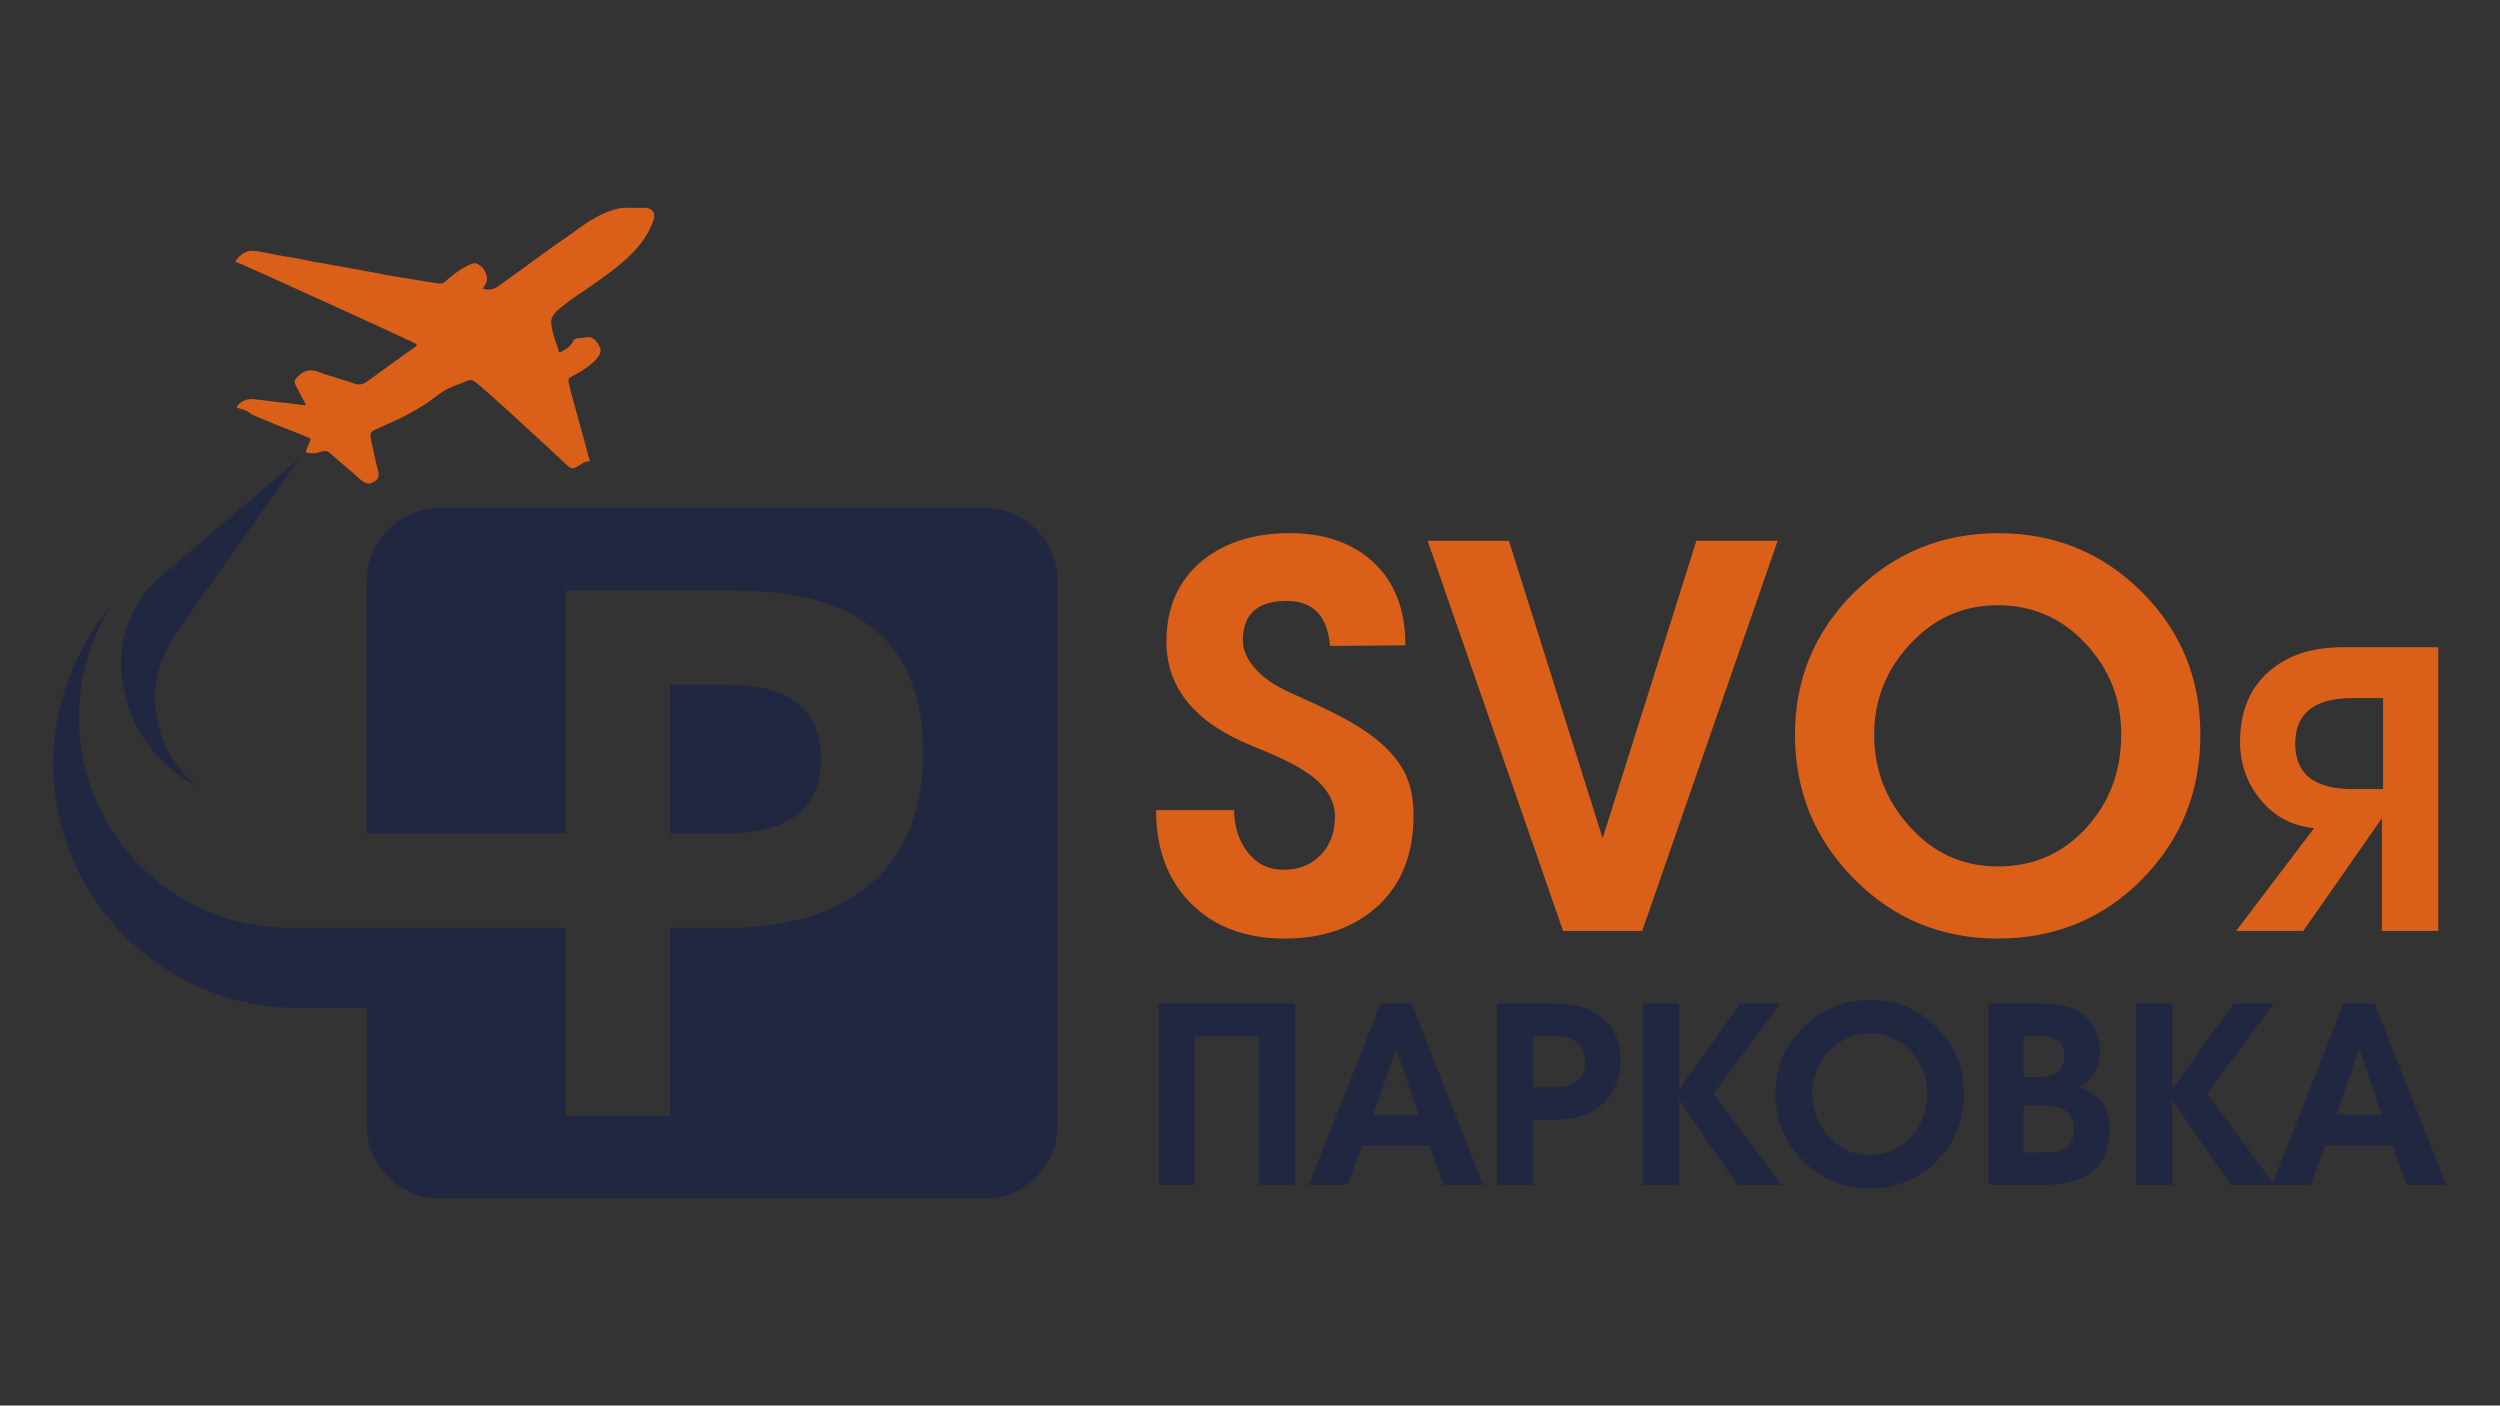 <?xml version="1.0" encoding="UTF-8"?> <svg xmlns="http://www.w3.org/2000/svg" xmlns:xlink="http://www.w3.org/1999/xlink" version="1.1" id="Слой_1" x="0px" y="0px" viewBox="0 0 1366 768" style="enable-background:new 0 0 1366 768;" xml:space="preserve"><rect x="0" y="0" width="1366" height="768" fill="#333333" stroke="none"/> <style type="text/css"> .st0{fill:#212740;} .st1{fill:none;stroke:#FFFFFF;stroke-width:53.296;stroke-miterlimit:10;} .st2{fill:#DA601A;} </style> <path class="st0" d="M107.91,429.73c-24.77-12.64-41.75-38.39-41.75-68.1c0-0.13,0-0.26,0-0.39c0.09-18.25,8.76-35.41,22.67-47.23 l74.84-63.55l-67.64,95.88c-7.36,10.38-11.23,22.62-11.23,35.4C84.81,401.12,93.84,418.44,107.91,429.73z"></path> <path class="st0" d="M577.99,317.71v296.98c0,22.22-18.07,40.29-40.29,40.29H240.72c-22.3,0-40.38-18.07-40.38-40.29v-64.01h-37.81 c-73.54,0-133.4-59.78-133.4-133.32c0-31.67,11.19-61.93,31.26-85.73c-11.03,17.58-17.24,38.3-17.24,60.52 c0,63.34,51.32,114.74,114.66,114.74h151.31v102.81h56.96V506.91h38.8c14.92-0.83,27.69-2.98,38.39-6.38 c40.71-13.6,61.1-43.36,61.1-89.29c0-59.03-33.99-88.46-101.98-88.46h-93.27v132.65H200.34V317.71c0-22.22,18.07-40.29,40.38-40.29 H537.7C559.92,277.41,577.99,295.49,577.99,317.71z"></path> <path class="st0" d="M448.62,415c0,26.97-17.64,40.44-52.89,40.44H366.1v-81.31h31.25C431.5,374.13,448.62,387.78,448.62,415z"></path> <path class="st1" d="M200.38,455.45"></path> <g> <path class="st2" d="M357.42,119.25c0-0.86,0-1.72,0-2.58c-1.05-2.39-2.98-3.17-5.46-3.13c-3.15,0.05-6.3,0.07-9.45-0.01 c-2.31-0.06-4.55,0.3-6.72,0.94c-6.87,2.02-12.92,5.65-18.73,9.72c-2.38,1.67-4.63,3.53-7.06,5.13c-3.7,2.43-7.28,5.03-10.88,7.59 c-4.47,3.17-8.84,6.48-13.27,9.71c-4.2,3.05-8.43,6.04-12.63,9.1c-2.59,1.89-5.29,3.15-8.6,2.19c-0.76-0.22-0.82-0.51-0.38-1.07 c0.65-0.82,1.2-1.68,1.55-2.68c1.04-2.97-0.69-6.93-3.36-8.93c-1.14-0.85-2.37-1.74-3.89-1.28c-1.34,0.41-2.65,0.96-3.88,1.62 c-4.09,2.22-7.81,4.95-11.18,8.15c-1.08,1.03-2.44,1.39-3.78,1.21c-3.79-0.51-7.54-1.24-11.32-1.8c-2.38-0.35-4.73-0.9-7.11-1.22 c-4.07-0.56-8.1-1.27-12.13-2.05c-2.91-0.56-5.83-1.14-8.75-1.64c-3.11-0.53-6.18-1.25-9.31-1.68c-2.15-0.3-4.24-0.93-6.38-1.2 c-3.69-0.46-7.29-1.42-10.98-1.92c-3.12-0.42-6.18-1.27-9.29-1.83c-4.54-0.83-9.11-1.46-13.63-2.4c-3.46-0.72-6.94-1.35-10.42-1.97 c-4.64-0.83-8.13,0.83-10.91,4.42c-1.05,1.35-1.02,1.38,0.62,1.94c3.28,1.12,94.66,42.81,96.57,43.92 c1.32,0.76,1.45,1.15,0.26,2.01c-1.87,1.34-3.78,2.64-5.64,3.99c-6.53,4.71-13.04,9.46-19.59,14.15c-2.23,1.6-4.5,3.16-7.53,2.1 c-2.66-0.93-5.36-1.75-8.05-2.61c-4.01-1.29-8.1-2.37-12.02-3.9c-3.88-1.52-7.25-1.19-10.35,1.57c-3.23,2.87-3.36,3.64-1.51,7.04 c1.7,3.12,3.34,6.27,5.04,9.46c-1.31-0.06-2.56,0.02-3.75-0.19c-3.55-0.65-7.14-0.96-10.72-1.31c-4.72-0.46-9.39-1.25-14.1-1.69 c-3.57-0.34-6.61,0.69-8.91,3.57c-0.51,0.64-0.76,0.93,0.36,1.29c2.23,0.71,4.61,1.12,6.47,2.74c0.36,0.31,0.72,0.66,1.15,0.84 c4.32,1.84,8.62,3.74,12.99,5.43c6.04,2.34,12.03,4.8,18.04,7.2c1.14,0.45,0.96,1,0.64,1.77c-0.72,1.74-1.44,3.48-2.17,5.21 c-0.28,0.67-0.13,0.9,0.62,1.12c2.63,0.77,5.11,0.36,7.64-0.48c1.56-0.52,3.15-0.68,4.64,0.64c4.16,3.69,8.35,7.35,12.64,10.87 c2.48,2.03,4.5,4.71,7.69,5.83c0.67,0,1.34,0,2,0c0.06-0.22,0.25-0.22,0.43-0.29c3.01-1.23,4.26-2.44,3.88-5.54 c-0.2-1.6-0.82-3.08-1.16-4.64c-0.67-3.12-1.37-6.24-2.02-9.37c-0.43-2.07-1.11-4.08-1.18-6.23c-0.05-1.54,0.65-2.42,1.92-3 c3.67-1.68,7.33-3.37,11.02-5c5.2-2.29,10.18-5,15-8c3.23-2.01,6.29-4.25,9.31-6.56c4.83-3.7,10.63-5.38,16.13-7.65 c0.85-0.35,1.89-0.27,2.9,0.2c3.29,1.55,49.35,44.42,51.58,46.56c0.95,0.91,2.11,1.62,3.45,1.07c1.07-0.43,2.1-1.01,3.09-1.64 c1.41-0.89,2.82-1.93,4.64-1.94c0.8,0,0.74-0.37,0.55-1.03c-0.82-2.84-1.54-5.71-2.32-8.57c-1.43-5.25-2.9-10.5-4.3-15.76 c-1.56-5.85-3.38-11.63-4.7-17.55c-0.39-1.74-0.06-2.67,1.51-3.45c1.89-0.93,3.75-1.92,5.53-3.06c3.26-2.11,6.46-4.33,8.84-7.43 c1.27-1.65,2.16-3.55,1.04-5.78c-1.76-3.5-3.78-6.19-8.62-5c-0.91,0.22-1.88,0.33-2.82,0.33c-1.48,0-2.5,0.29-3.2,1.88 c-1.29,2.93-4.21,4.18-6.76,5.77c-0.66,0.41-0.79-0.16-0.94-0.63c-0.35-1.12-0.65-2.25-1.06-3.35c-1.43-3.8-2.62-7.65-3.02-11.71 c-0.14-1.45,0.09-2.88,0.87-4.09c1.23-1.91,2.89-3.48,4.65-4.91c5.13-4.14,10.7-7.68,16.09-11.45 c7.48-5.23,14.94-10.45,21.49-16.85C350.2,133.7,354.95,127.21,357.42,119.25z"></path> </g> <g> <path class="st2" d="M631.7,442.64h42.64c0,8.69,2.27,16.09,6.81,22.21c4.93,6.91,11.65,10.36,20.14,10.36 c8.49,0,15.3-2.71,20.43-8.14c5.13-5.43,7.7-12.39,7.7-20.88c0-9.47-5.53-17.77-16.58-24.87c-5.13-3.55-14.81-8.19-29.02-13.92 c-30.99-12.63-46.49-31.58-46.49-56.85c0-18.75,6.61-33.56,19.84-44.42c12.44-9.87,28.23-14.81,47.38-14.81 c19.34,0,34.74,5.4,46.19,16.21c11.45,10.81,17.17,25.83,17.17,45.09l-41.16,0.3c-1.38-16.38-9.28-24.58-23.69-24.58 c-15.99,0-23.98,7.21-23.98,21.62c0,4.94,2.17,9.97,6.51,15.1c4.34,5.14,10.96,9.67,19.84,13.62c16.97,7.5,28.92,13.43,35.83,17.77 c13.81,8.49,22.9,17.77,27.24,27.83c2.56,5.92,3.85,13.03,3.85,21.32c0,20.93-6.47,37.36-19.39,49.3 c-12.93,11.95-29.96,17.91-51.08,17.91c-21.32,0-38.35-6.37-51.08-19.1S631.7,463.96,631.7,442.64z"></path> <path class="st2" d="M971.32,295.47L897.3,508.67h-43.23l-74.03-213.19h44.42l51.22,162.56l51.22-162.56H971.32z"></path> <path class="st2" d="M1202.28,401.48c0,31.19-10.66,57.55-31.98,79.06c-21.32,21.52-47.58,32.28-78.76,32.28 c-30.79,0-56.95-10.85-78.47-32.57c-21.52-21.71-32.28-47.97-32.28-78.76c0-30.6,10.85-56.6,32.57-78.02 c21.71-21.42,47.87-32.13,78.47-32.13c30.79,0,56.9,10.66,78.32,31.98C1191.57,344.63,1202.28,370.68,1202.28,401.48z M1159.05,401.18c0-19.15-6.51-35.68-19.54-49.6s-29.02-20.88-47.97-20.88c-18.76,0-34.7,7.06-47.82,21.17 c-13.13,14.12-19.69,30.65-19.69,49.6c0,19.15,6.51,35.93,19.54,50.34c13.03,14.41,29.02,21.62,47.97,21.62 c19.74,0,36.02-7.2,48.86-21.62C1152.83,438,1159.05,421.12,1159.05,401.18z"></path> <path class="st2" d="M1332.26,508.67h-30.79v-61.57l-42.96,61.57h-36.7l42.63-56.19c-11.91-1.15-21.64-6.28-29.17-15.39 c-7.54-9.11-11.3-19.7-11.3-31.76c0-16.5,5.31-29.35,15.93-38.54c10.04-8.75,23.39-13.13,40.04-13.13h52.32V508.67z M1302.12,431.16v-49.73h-16.79c-20.81,0-31.22,8.33-31.22,24.97c0,16.51,10.47,24.76,31.43,24.76H1302.12z"></path> </g> <g> <path class="st0" d="M707.67,647.45h-19.69v-81.1h-35.11v81.1h-19.69v-99.13h74.49V647.45z"></path> <path class="st0" d="M810.39,647.45h-21.48l-7.85-21.48H744.3l-7.99,21.48h-21.2l39.24-99.13h16.94L810.39,647.45z M775.14,609.17 l-12.25-36.49l-12.53,36.49H775.14z"></path> <path class="st0" d="M885.42,578.88c0,7.43-1.8,13.86-5.38,19.28c-3.59,5.42-8.84,9.27-15.74,11.57c-3.78,1.19-8.19,1.93-13.26,2.2 c-0.37,0-4.83,0-13.39,0v35.52h-19.69v-99.13h29.88c5.97,0,10.97,0.51,15.01,1.51c7.16,1.84,12.71,5.28,16.66,10.33 C883.45,565.21,885.42,571.45,885.42,578.88z M837.65,566.08v28.09h10.24c12.17,0,18.26-4.66,18.26-13.98 c0-9.41-5.9-14.11-17.71-14.11H837.65z"></path> <path class="st0" d="M972.79,548.32l-36.36,49.19l36.84,49.94h-23.88l-31.88-46.4v46.4h-19.69v-99.13h19.69v46.81l33.32-46.81 H972.79z"></path> <path class="st0" d="M1073.09,597.61c0,14.5-4.96,26.76-14.87,36.76c-9.91,10.01-22.12,15.01-36.62,15.01 c-14.32,0-26.48-5.05-36.49-15.15c-10.01-10.1-15.01-22.3-15.01-36.62c0-14.23,5.05-26.32,15.15-36.28 c10.1-9.96,22.26-14.94,36.49-14.94c14.32,0,26.46,4.96,36.42,14.87C1068.11,571.17,1073.09,583.29,1073.09,597.61z M1052.98,597.47c0-8.9-3.03-16.59-9.09-23.06c-6.06-6.47-13.49-9.71-22.31-9.71c-8.72,0-16.13,3.28-22.24,9.84 c-6.11,6.56-9.16,14.25-9.16,23.06c0,8.9,3.03,16.71,9.09,23.41c6.06,6.7,13.49,10.05,22.31,10.05c9.18,0,16.75-3.35,22.72-10.05 C1050.09,614.59,1052.98,606.74,1052.98,597.47z"></path> <path class="st0" d="M1152.67,617.02c0,20.29-12.16,30.43-36.49,30.43h-29.74v-99.13h29.05c9.45,0,16.94,1.97,22.44,5.92 c6.33,4.5,9.5,11.29,9.5,20.38c0,8.9-3.72,15.42-11.15,19.55C1147.21,597.65,1152.67,605.27,1152.67,617.02z M1128.02,576.68 c0-7.07-4.5-10.6-13.49-10.6h-8.81v22.44h7.16c6.52,0,10.92-1.56,13.22-4.68C1127.38,582.1,1128.02,579.71,1128.02,576.68z M1105.72,604.22v25.47h11.78c10.5,0,15.75-4.13,15.75-12.39c0-8.72-5.16-13.08-15.48-13.08H1105.72z"></path> <path class="st0" d="M1242.24,548.32l-36.36,49.19l36.84,49.94h-23.88l-31.88-46.4v46.4h-19.69v-99.13h19.69v46.81l33.32-46.81 H1242.24z"></path> <path class="st0" d="M1336.61,647.45h-21.48l-7.85-21.48h-36.76l-7.99,21.48h-21.2l39.24-99.13h16.93L1336.61,647.45z M1301.37,609.17l-12.25-36.49l-12.53,36.49H1301.37z"></path> </g> </svg> 